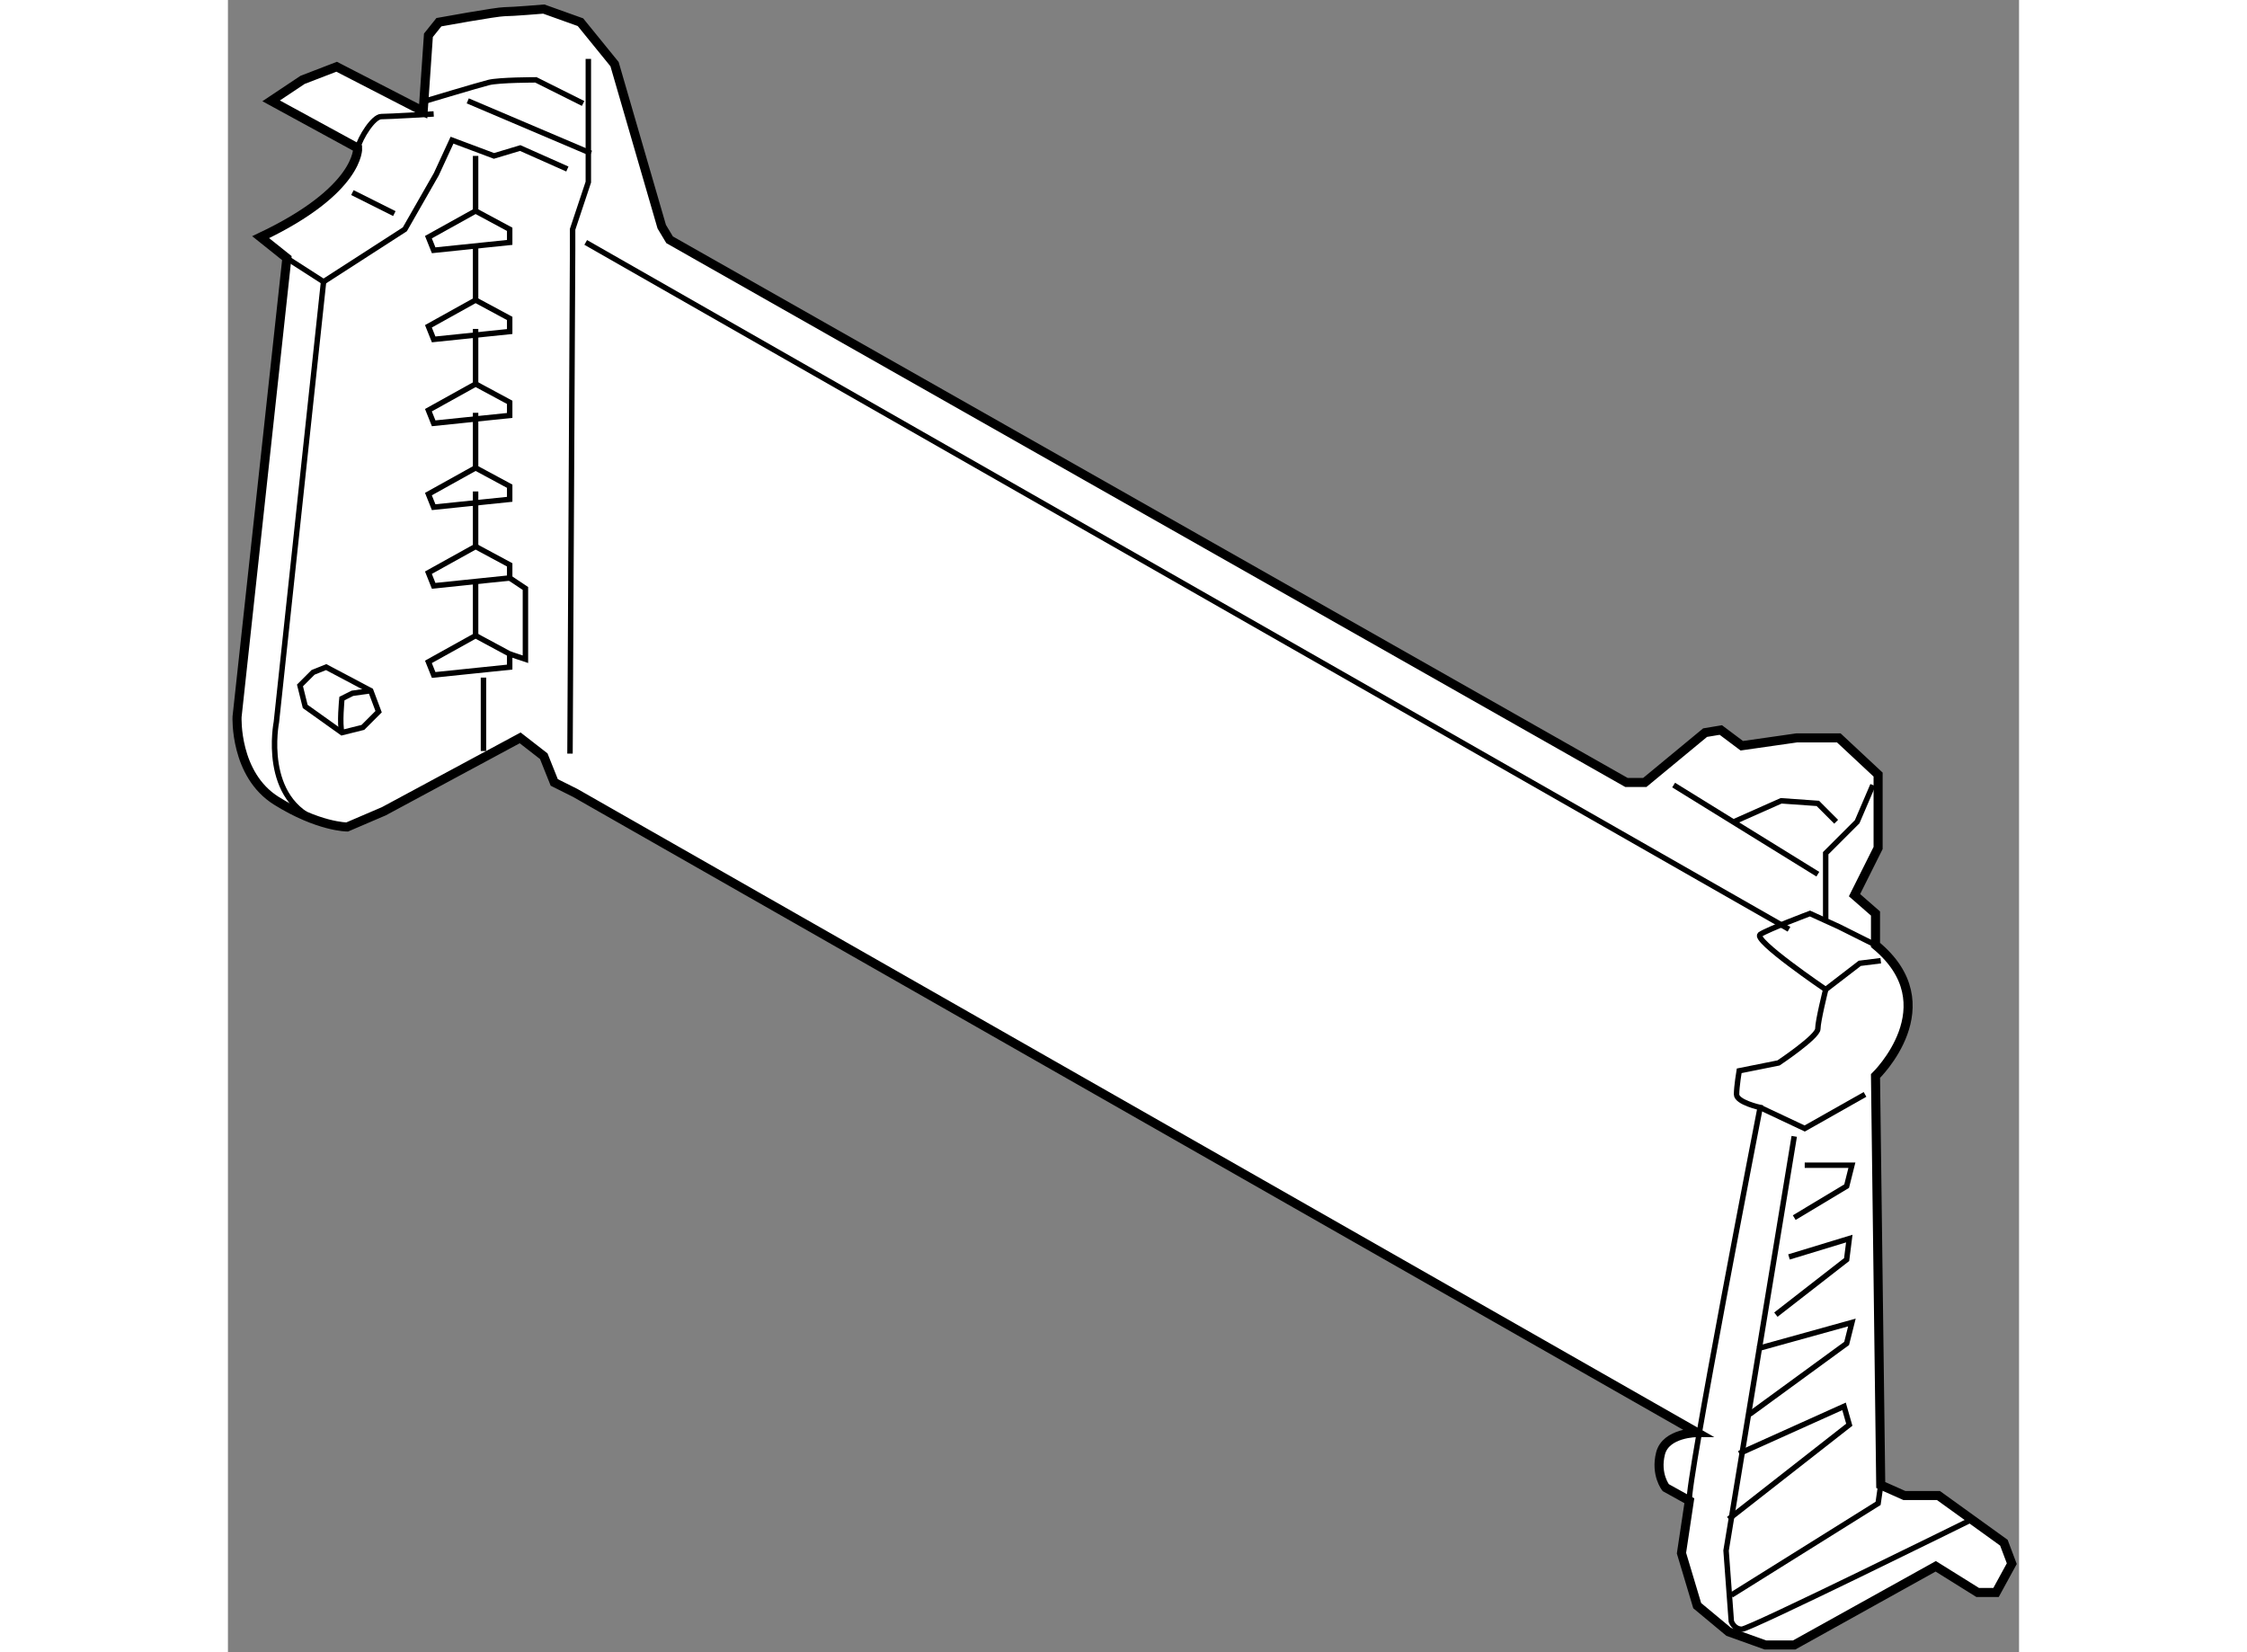 <?xml version="1.0" encoding="utf-8"?>
<!-- Generator: Adobe Illustrator 15.1.0, SVG Export Plug-In . SVG Version: 6.00 Build 0)  -->
<!DOCTYPE svg PUBLIC "-//W3C//DTD SVG 1.1//EN" "http://www.w3.org/Graphics/SVG/1.1/DTD/svg11.dtd">
<svg version="1.1" xmlns="http://www.w3.org/2000/svg" xmlns:xlink="http://www.w3.org/1999/xlink" x="0px" y="0px" width="244.8px"
	 height="180px" viewBox="111.701 14.073 98.744 91.087" enable-background="new 0 0 244.8 180" xml:space="preserve">
	
<rect x="111.701" y="14.073" width="98.744" height="91.087" fill="#808080" stroke="none"/>
	
<g><path fill="#FFFFFF" stroke="#000000" stroke-width="0.5" d="M118.852,22.234c0,0,0.144,2.313-5.348,4.914l1.445,1.156
				l-2.746,25.291c0,0-0.146,3.181,2.168,4.626c2.313,1.444,3.901,1.444,3.901,1.444l2.023-0.867l7.516-4.046l1.301,1.011
				l0.578,1.446l1.156,0.578l61.856,35.265c0,0-1.734-0.003-2.023,1.155c-0.289,1.155,0.289,1.88,0.289,1.88l1.301,0.722l-0.434,2.89
				l0.867,2.893l1.734,1.443l2.023,0.725h1.59l7.804-4.336l2.313,1.443h1.011l0.868-1.589l-0.435-1.155L206,96.521h-1.879
				l-1.301-0.579l-0.289-22.547c0,0,4.047-3.902,0-7.226v-1.734l-1.157-1.011l1.301-2.602v-1.157v-2.89l-2.168-2.023h-2.312
				l-3.035,0.434l-1.156-0.867l-0.867,0.144l-3.324,2.747h-1.012L136.05,27.293l-0.434-0.723l-2.602-8.961l-1.879-2.312l-2.023-0.724
				c0,0-1.734,0.145-2.168,0.145s-3.613,0.579-3.613,0.579l-0.578,0.722l-0.289,4.191l-4.77-2.457l-1.878,0.723l-1.734,1.157
				L118.852,22.234z"></path><path fill="none" stroke="#000000" stroke-width="0.3" d="M118.852,22.234c0.144-0.578,0.867-1.734,1.301-1.734
				s2.89-0.145,2.89-0.145"></path><polyline fill="none" stroke="#000000" stroke-width="0.3" points="131.569,17.32 131.569,24.113 130.702,26.715 130.702,27.871 
				130.558,55.62 		"></polyline><polyline fill="none" stroke="#000000" stroke-width="0.3" points="114.949,28.305 116.972,29.605 121.453,26.715 123.187,23.68 
				124.054,21.801 126.366,22.668 127.812,22.234 130.413,23.391 		"></polyline><path fill="none" stroke="#000000" stroke-width="0.3" d="M122.608,19.634c0,0,2.891-0.867,3.469-1.013
				c0.578-0.145,2.602-0.145,2.602-0.145l2.602,1.301"></path><path fill="none" stroke="#000000" stroke-width="0.3" d="M116.972,29.605l-2.601,24.28c0,0-0.868,4.336,2.456,5.491"></path><polygon fill="none" stroke="#000000" stroke-width="0.3" points="122.753,27.148 125.354,25.703 127.233,26.715 127.233,27.438 
				123.042,27.871 		"></polygon><line fill="none" stroke="#000000" stroke-width="0.3" x1="125.354" y1="22.668" x2="125.354" y2="25.703"></line><polygon fill="none" stroke="#000000" stroke-width="0.3" points="122.753,32.062 125.354,30.616 127.233,31.628 127.233,32.351 
				123.042,32.784 		"></polygon><line fill="none" stroke="#000000" stroke-width="0.3" x1="125.354" y1="27.582" x2="125.354" y2="30.616"></line><polygon fill="none" stroke="#000000" stroke-width="0.3" points="122.753,36.687 125.354,35.242 127.233,36.253 127.233,36.977 
				123.042,37.41 		"></polygon><line fill="none" stroke="#000000" stroke-width="0.3" x1="125.354" y1="32.207" x2="125.354" y2="35.242"></line><polygon fill="none" stroke="#000000" stroke-width="0.3" points="122.753,41.312 125.354,39.866 127.233,40.878 127.233,41.601 
				123.042,42.034 		"></polygon><line fill="none" stroke="#000000" stroke-width="0.3" x1="125.354" y1="36.831" x2="125.354" y2="39.866"></line><polygon fill="none" stroke="#000000" stroke-width="0.3" points="122.753,45.646 125.354,44.202 127.233,45.213 127.233,45.937 
				123.042,46.37 		"></polygon><line fill="none" stroke="#000000" stroke-width="0.3" x1="125.354" y1="41.167" x2="125.354" y2="44.202"></line><polygon fill="none" stroke="#000000" stroke-width="0.3" points="122.753,50.562 125.354,49.116 127.233,50.128 127.233,50.851 
				123.042,51.284 		"></polygon><line fill="none" stroke="#000000" stroke-width="0.3" x1="125.354" y1="46.081" x2="125.354" y2="49.116"></line><polyline fill="none" stroke="#000000" stroke-width="0.3" points="127.233,50.128 128.101,50.417 128.101,46.515 127.233,45.937 
						"></polyline><line fill="none" stroke="#000000" stroke-width="0.3" x1="125.788" y1="51.429" x2="125.788" y2="55.476"></line><line fill="none" stroke="#000000" stroke-width="0.3" x1="131.425" y1="27.438" x2="197.762" y2="65.303"></line><polyline fill="none" stroke="#000000" stroke-width="0.3" points="199.785,64.725 199.785,61.111 201.52,59.377 202.387,57.354 
						"></polyline><line fill="none" stroke="#000000" stroke-width="0.3" x1="191.402" y1="57.354" x2="199.352" y2="62.268"></line><polyline fill="none" stroke="#000000" stroke-width="0.3" points="194.727,59.377 197.328,58.222 199.352,58.365 200.363,59.377 
						"></polyline><path fill="none" stroke="#000000" stroke-width="0.3" d="M202.531,66.17l-2.024-1.012l-1.589-0.723c0,0-2.313,0.868-2.746,1.156
				c-0.434,0.289,3.613,3.035,3.613,3.035l1.879-1.445l1.156-0.145"></path><path fill="none" stroke="#000000" stroke-width="0.3" d="M192.27,96.81c-0.145-0.867,3.902-21.68,3.902-21.68
				s-1.301-0.288-1.301-0.722s0.145-1.301,0.145-1.301l2.168-0.434c0,0,2.168-1.445,2.168-1.879s0.434-2.168,0.434-2.168"></path><polyline fill="none" stroke="#000000" stroke-width="0.3" points="196.172,75.13 198.629,76.287 201.953,74.408 		"></polyline><path fill="none" stroke="#000000" stroke-width="0.3" d="M198.051,76.721l-3.758,22.836l0.289,3.902c0,0,0.145,0.434,0.578,0.434
				s12.718-6.07,12.718-6.07"></path><polyline fill="none" stroke="#000000" stroke-width="0.3" points="194.582,102.013 202.675,96.955 202.82,95.942 		"></polyline><polyline fill="none" stroke="#000000" stroke-width="0.3" points="194.438,97.822 201.086,92.619 200.797,91.606 195.016,94.208 
						"></polyline><polyline fill="none" stroke="#000000" stroke-width="0.3" points="195.594,92.04 200.94,88.138 201.23,86.983 196.027,88.426 		
				"></polyline><polyline fill="none" stroke="#000000" stroke-width="0.3" points="197.039,86.55 200.94,83.515 201.086,82.356 197.762,83.369 		
				"></polyline><polyline fill="none" stroke="#000000" stroke-width="0.3" points="198.051,81.201 200.94,79.466 201.23,78.311 198.629,78.311 		
				"></polyline><polygon fill="none" stroke="#000000" stroke-width="0.3" points="115.96,53.019 117.984,54.463 119.14,54.175 120.007,53.308 
				119.573,52.151 117.117,50.851 116.394,51.14 115.672,51.861 		"></polygon><path fill="none" stroke="#000000" stroke-width="0.3" d="M119.573,52.151l-1.012,0.144l-0.577,0.29c0,0-0.145,1.444,0,1.878"></path><line fill="none" stroke="#000000" stroke-width="0.3" x1="124.921" y1="19.634" x2="131.714" y2="22.523"></line><line fill="none" stroke="#000000" stroke-width="0.3" x1="118.562" y1="24.691" x2="120.874" y2="25.848"></line></g>


</svg>